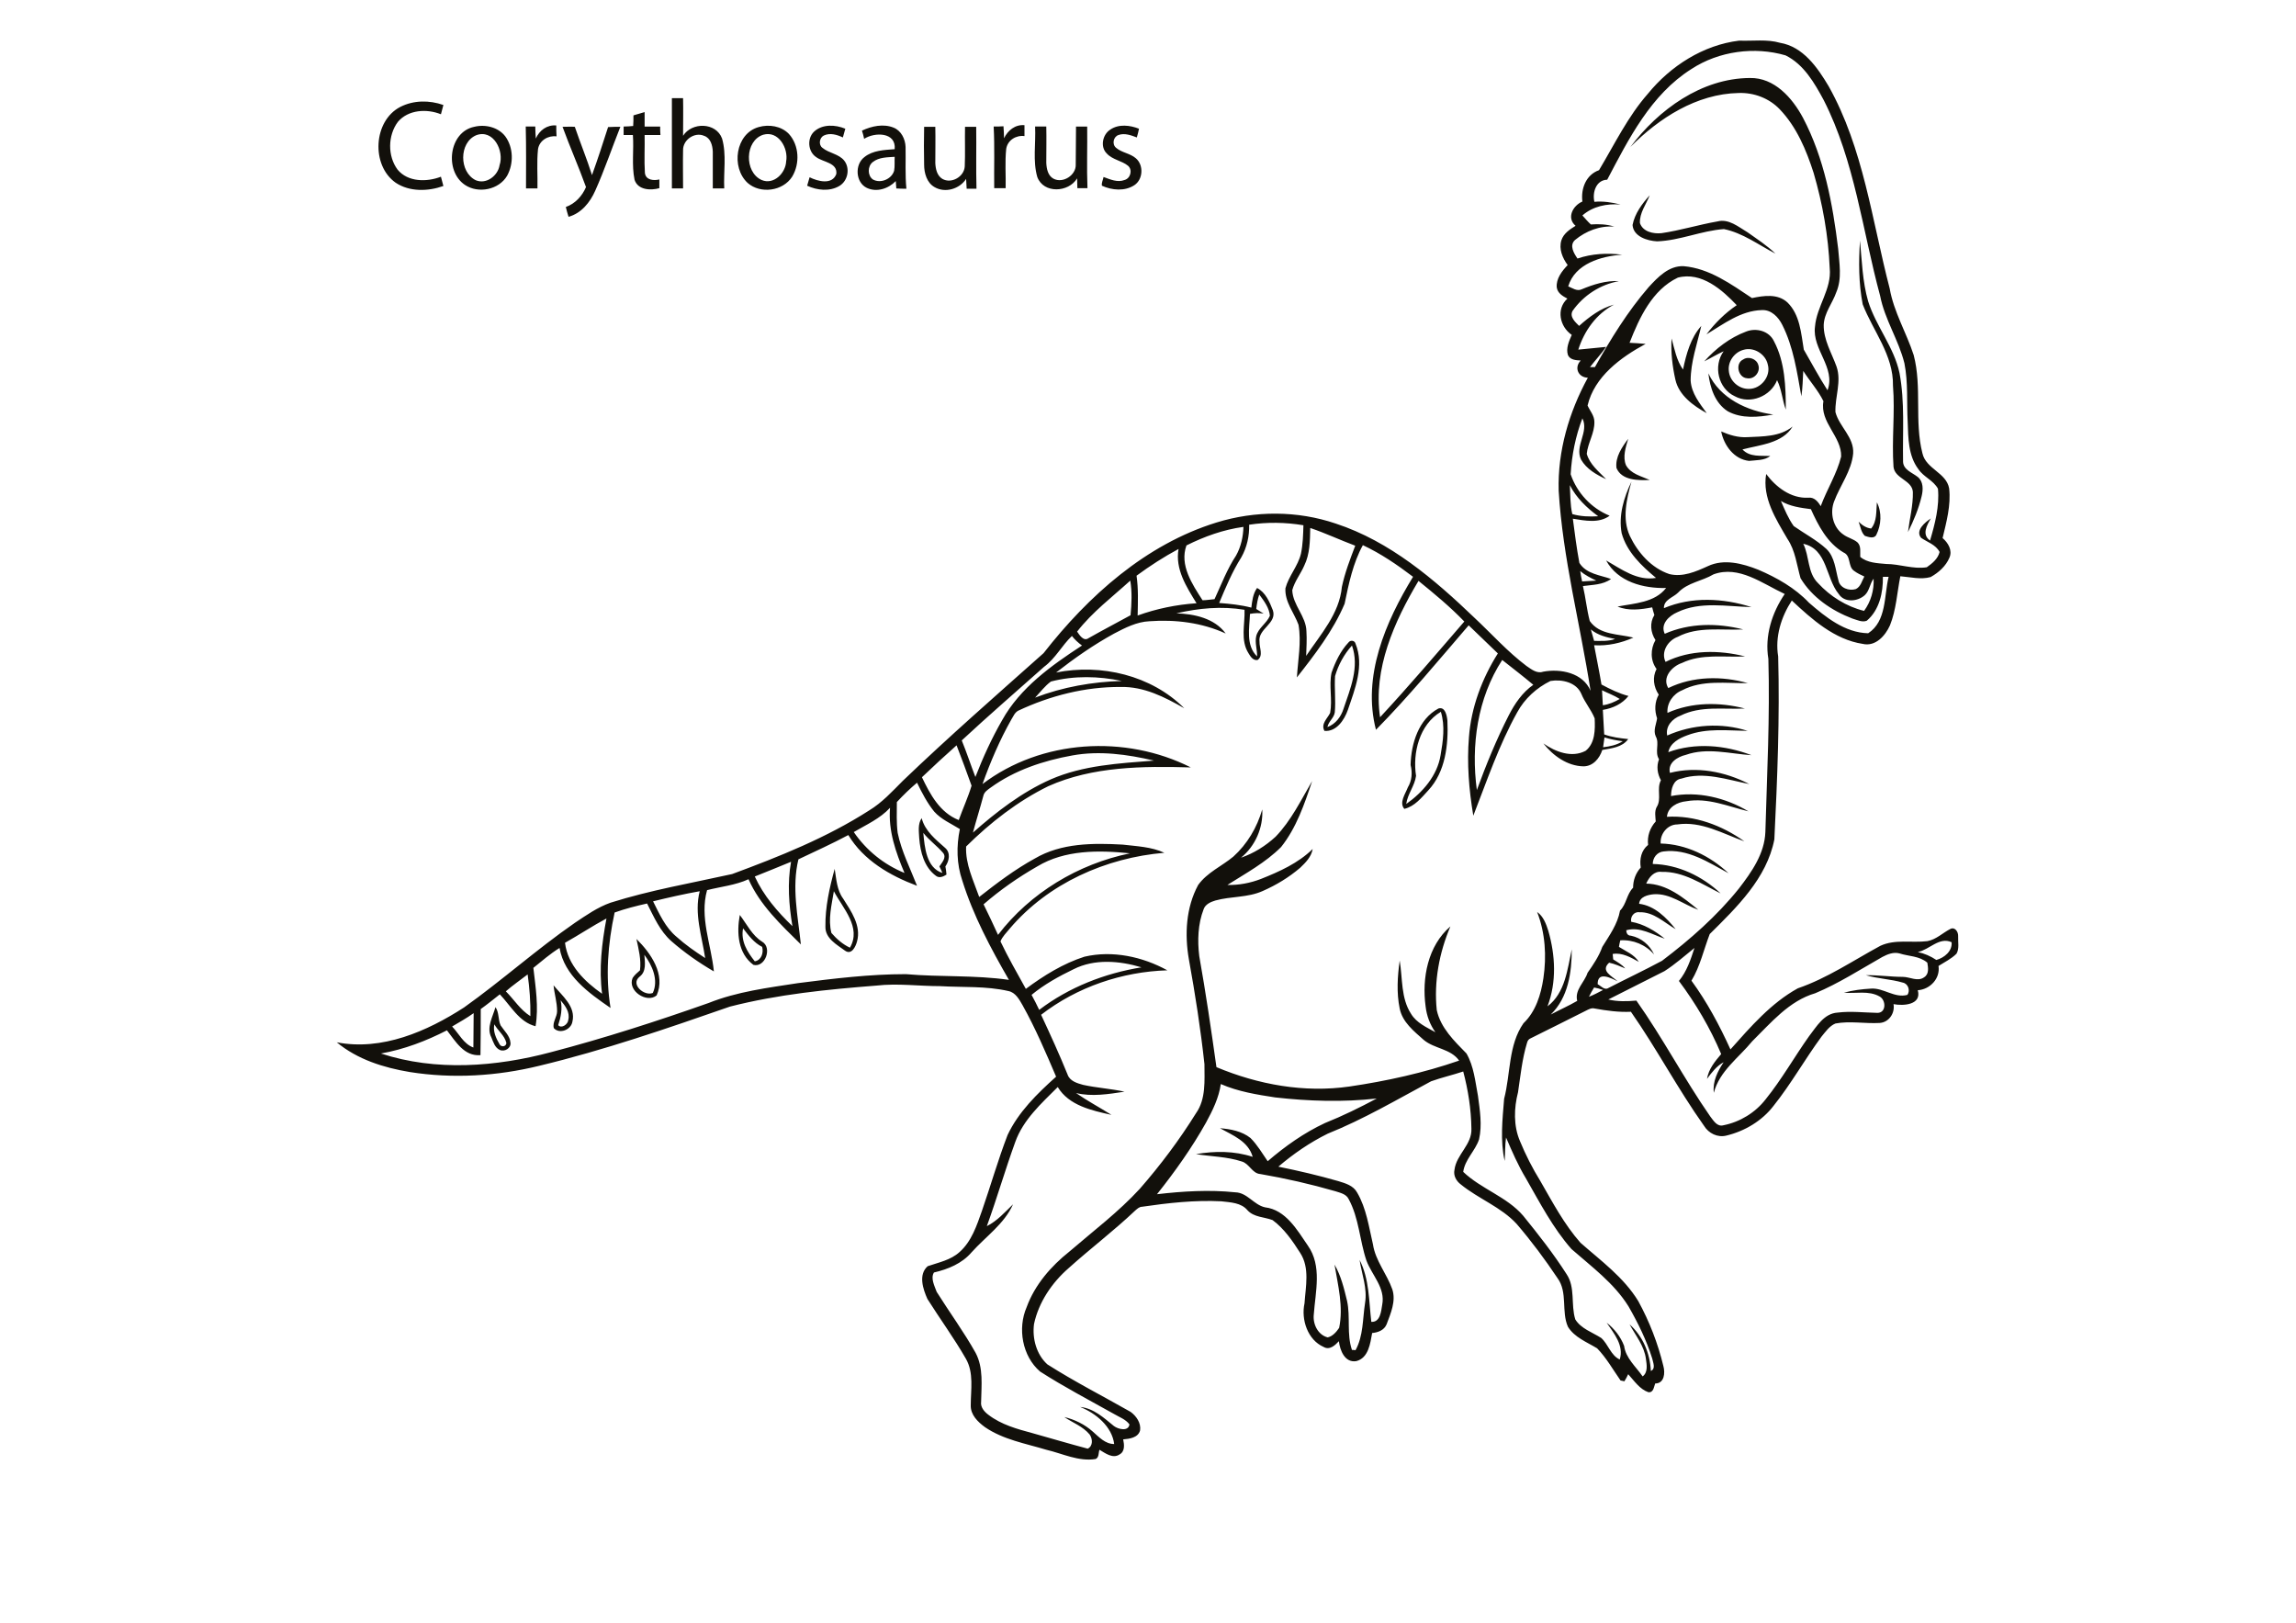 <?xml version="1.0" encoding="utf-8"?>
<!-- Generator: Adobe Illustrator 21.0.2, SVG Export Plug-In . SVG Version: 6.00 Build 0)  -->
<svg version="1.2" baseProfile="tiny" id="Layer_1" xmlns="http://www.w3.org/2000/svg" xmlns:xlink="http://www.w3.org/1999/xlink"
	 x="0px" y="0px" viewBox="0 0 842 595" overflow="scroll" xml:space="preserve">
<g>
	<path fill="#12100B" d="M181.3,375.6c-0.6,2.5,0.6,5.1,1.9,7.3c0.6,1.2,2.5,0.9,2.5-0.5C185,379.6,182.6,378,181.3,375.6
		 M181.7,369.3c1.4,2,0.9,4.6,1.9,6.7c1.3,2,3.4,3.8,3.6,6.3c0.3,2-2.1,3.5-3.9,2.7c-1.8-0.8-2.4-2.9-3.1-4.6
		C178.3,376.8,180.7,372.9,181.7,369.3 M205.6,366.8c0.7,3.1,0.1,6.1-0.9,9.1c1.2,1.4,3.6-0.3,3.7-1.9
		C209.1,371.2,207.3,368.8,205.6,366.8 M203,361.3c3.1,3.8,8.3,7.8,6.9,13.4c-0.5,2.9-4.7,4.6-6.8,2.3c-0.6-2.1,1.2-4.1,1.2-6.2
		C204.3,367.5,203.3,364.4,203,361.3 M236.3,350.1c0.2,2.7,0.8,6.1-1.7,8c-3.6,2.8,1.7,7.3,4.8,6C241.6,359.4,239.2,354,236.3,350.1
		 M233.4,344.3c5.3,5.2,10.8,13.1,7.4,20.7c-3.6,3-10.8-1.7-8.8-6.4c0.7-1.1,1.7-1.9,2.7-2.8C235.2,351.9,234.2,348.1,233.4,344.3
		 M272.5,340.4c-0.9,4.7,1.5,8.6,4.3,12.1c2.4-0.4,3.3-3.1,2.7-5.3C276.5,345.7,274.5,343,272.5,340.4 M271.3,335.5
		c2.6,3.4,4.5,7.5,8.2,9.8c3.8,2.2,1.1,9.6-3.2,8.5C270.6,349.6,270.1,342,271.3,335.5 M305.8,326.8c-0.8,5-2.2,10.3-0.9,15.3
		c1.9,2.2,4.2,4.2,6.8,5.4C316,340,309.1,333.1,305.8,326.8 M302.7,339.8c-0.1-7.2,1.5-14.3,3.4-21.2c0.6,3.7,0.8,7.8,3.1,10.9
		c2.9,4.6,6.7,9.9,5.1,15.7c-0.5,1.9-2,5.1-4.4,3.4C306.9,346.4,302.6,344.1,302.7,339.8 M338.6,305.4c0.5,5.3,1.1,12.8,7,14.7
		c-0.3-0.8-0.7-1.6-1.1-2.4c0.9-1.4,2.7-3.2,1.4-4.9C343.6,310.1,340.7,308.1,338.6,305.4 M337.1,307.3c-0.1-2.4-0.6-5.1,0.9-7.3
		c1.2,4.7,5.1,7.8,8.6,10.9c2.1,1.8,1.5,4.8,0.1,6.8c0.2,1,0.3,2,0.4,3c-1.1,0.7-2.6,1.4-3.8,0.5C338.9,318,337.5,312.4,337.1,307.3
		 M519.3,284.5c-0.5,3.7-3.1,6.6-3.6,10.3c6-4.2,11.4-10.4,12.6-17.9c0.9-5.2,1.7-10.7,0.1-15.9C520.5,265.7,518,276.1,519.3,284.5
		 M527.5,259.8c2.5-0.8,3.1,2.6,3.3,4.4c0.4,8.9-0.7,18.8-7,25.6c-2.5,2.7-5,5.9-8.8,6.8c-2-2.3,0.4-5.5,1.3-7.9
		c1.5-2.5,1.7-5.4,1-8.2C517.5,272.7,520.2,263.7,527.5,259.8 M489.6,247.9c-0.3,4.4,0.3,8.9-0.1,13.3c-0.3,2.1-2.3,3.3-2.7,5.4
		c3-1.1,5-3.8,5.9-6.7c2.5-7.4,5.9-15.3,3.1-23.2C492.9,239.9,490.8,243.8,489.6,247.9 M494.5,235.6c0.7-1,2.3-0.8,2.6,0.4
		c3.3,8.1-0.2,16.6-2.8,24.3c-1.3,3.7-4.2,8.1-8.6,7.7c-1.4-2.6,1.1-4.5,2.1-6.6c0.9-4.9-0.5-9.9,0.5-14.7
		C489.7,242.7,491.6,238.7,494.5,235.6 M688.3,184.2c1.9,3.7,1.6,8.3-0.2,11.9c-0.8,1.6-2.9,0.8-4.2,0.4c-1.4-1.3-1.6-3.4-2.3-5.2
		c1.3,1.3,2.8,2.3,4.6,2.5C688.4,191.1,688,187.5,688.3,184.2 M592.8,171.6c-0.5-4,2-7.6,4.3-10.7c-0.9,3.1-2.1,6.6-0.8,9.7
		c1.8,3.2,5.6,4,8.7,5.4C600.8,176.2,594.7,176.2,592.8,171.6 M640.8,160.3c5.7-0.3,11.9-0.1,16.6-3.9c-3.7,6.2-12,6.7-18.4,8.4
		c2.7,2.9,6.7,2.2,10.2,2.4c-2.1,1.7-5.2,1.5-7.8,1.8c-5.5-0.6-9.2-5.7-10.2-10.8C634.2,159.5,637.4,160.5,640.8,160.3 M626.5,136.9
		c4.3,9.2,14.2,13.8,23.8,15.1c-5.5,1-11.6,1.6-16.7-1.2C628.9,147.8,627.1,142.1,626.5,136.9 M639.3,131.8c1.9-1.3,4.9-0.2,5.5,2
		c0.9,2.5-1.4,5.4-4.1,4.9C637.4,138.5,636.2,133.2,639.3,131.8 M639.3,128.3c-3.3,0.9-5.7,4.3-5.3,7.7c0.3,3.7,3.7,6.7,7.4,6.6
		c4.4,0,8.1-4.6,6.9-8.9C647.5,129.8,643.1,127.1,639.3,128.3 M640.3,121.6c3.7-1.5,8.5-0.3,10.3,3.6c4,7.6,4.3,16.6,4.3,25
		c-1.3-3.5-1.5-7.4-3.2-10.8c-2.3,5.9-9.8,9-15.5,5.9c-6.1-2.8-8-11.1-4.1-16.5c-2.4,1.1-4.7,2.5-7.1,3.7
		C629.2,127.8,634.4,123.8,640.3,121.6 M617.2,135.5c1.2-5.7,2.8-11.6,6.7-16c-1.5,6.6-3.9,13.2-3.9,20.1c0.3,4.6,3.3,8.3,5.9,11.9
		c-4.9-2.7-10.2-6.5-11.5-12.3c-1.1-4.9-1.7-10-1.4-15.1C614.1,128,614.8,132.1,617.2,135.5 M683.1,111.6c-1.5-7.7-1.5-15.6-1-23.4
		c0.7,7.4,0.9,15,3,22.3c2.9,9.2,9.5,16.8,11.5,26.3c2,10.7,1.1,21.7,1.3,32.5c0.1,3,3.4,4,5.4,5.6c2.1,1.7,2,4.7,1.4,7.1
		c-1.1,4.6-2.9,8.9-5,13.1c0.6-4.9,1.9-9.7,1.8-14.7c-0.3-4.4-6.6-4.8-7.1-9.2c-0.7-9.9,0.6-19.9-0.2-29.8
		C694.4,130.2,686.9,121.4,683.1,111.6 M598.7,82.5c0.8-4.2,3.5-7.8,6.3-10.9c-1.3,3.3-3.8,6.5-3.6,10.2c1.1,3.2,4.9,4,7.9,3.7
		c6.9-1,13.6-3.1,20.5-4.3c4.2-1.1,7.7,2,11.1,4c3.5,2.5,7.1,4.8,10.2,7.8c-6.2-3.2-12-7.6-18.9-9c-8.3,0.6-16.1,4.2-24.5,4.5
		C604,88.3,599,86.7,598.7,82.5 M407.2,47.5c3.1-2.1,7.2-1.6,10.5-0.3c-0.2,1.1-0.5,2.1-0.8,3.2c-2.1-0.8-4.5-1.7-6.7-0.9
		c-1.9,0.6-2.5,3.4-0.9,4.7c2.1,1.8,5.1,2,7.2,3.8c3,2.5,2.7,7.8-0.5,9.9c-3.5,2.3-8.2,1.9-11.9,0.2c-0.2-1.1,0.4-2.1,0.6-3.2
		c2.5,0.9,5.1,2.1,7.7,1.1c2.2-0.6,3-3.7,1.3-5.2c-2.3-1.9-5.7-2.2-7.8-4.5C403.4,53.9,404.3,49.3,407.2,47.5 M379.6,46.4
		c1.4,0,2.7,0,4.1,0c0.1,4.4,0,8.9,0,13.3c0.1,2.2,0.6,4.7,2.6,5.8c3.5,1.9,8.4-1.3,8.2-5.2c0.1-4.6,0-9.2,0.1-13.9
		c1.4,0,2.7,0,4.1,0c0.1,7.5-0.2,15.1,0.1,22.6c-1.2,0-2.5,0-3.7,0c0-1.2-0.1-2.4-0.1-3.6c-3.1,5.2-12.3,5.7-14.6-0.5
		C378.7,59,379.9,52.6,379.6,46.4 M338.9,46.5c1.4,0,2.7,0,4.1,0c0.1,4.4,0,8.9,0,13.3c0.1,2.1,0.6,4.6,2.6,5.8
		c3.3,1.9,8-0.8,8.2-4.6c0.2-4.8,0-9.6,0.1-14.5c1.4,0,2.7,0,4.1,0c0.1,7.6-0.1,15.1,0.1,22.7c-1.2,0-2.4,0-3.6,0
		c-0.1-1.2-0.1-2.4-0.2-3.6c-2.4,3.7-7.7,5.3-11.6,3c-2.8-1.6-3.8-5.1-3.8-8.2C338.8,55.7,338.8,51.1,338.9,46.5 M320.1,59.4
		c-2,1.5-2,5,0,6.4c2.8,1.6,6.9-0.1,7.8-3.2c0.3-1.7,0.1-3.4,0.2-5.1C325.5,57.7,322.4,57.6,320.1,59.4 M316.1,47.9
		c3.6-1.7,7.9-2.6,11.6-1.1c2.8,1.1,4.3,4.2,4.4,7.1c0.1,5.1-0.2,10.2,0.3,15.3c-1.2,0-2.5,0-3.7-0.1c-0.1-0.9-0.1-1.8-0.2-2.7
		c-2.7,2.8-7,4.2-10.6,2.5c-4.2-2-4.5-8.6-0.9-11.3c3.1-2.5,7.3-2.6,11.1-2.9c0.6-6.3-7.3-6.3-11.2-3.8
		C316.7,49.8,316.4,48.9,316.1,47.9 M298.5,48.3c3.1-2.9,7.9-2.6,11.5-1.1c-0.3,1.1-0.6,2.1-0.9,3.2c-2.1-1-4.7-1.8-7-0.7
		c-1.6,0.8-2,3.4-0.5,4.5c2.4,2,6,2.2,8,4.7c2.2,2.8,1.4,7.4-1.8,9.3c-3.6,2.1-8.1,1.6-11.8-0.1c0.3-1,0.6-2.1,0.9-3.1
		c3,1.5,8.3,2.9,9.8-1.2c0.5-4.2-4.9-4.3-7.4-6.2C296.3,55.6,295.9,50.8,298.5,48.3 M279.9,49.4c-6.8,2.2-7,13.7-0.6,16.6
		c4.4,1.9,8.8-2.5,9-6.8C289.2,54.4,285.5,47.8,279.9,49.4 M278.2,46.6c3.8-1.1,8.3-0.4,11.1,2.5c3.8,4.2,4.1,10.9,1.2,15.7
		c-3.4,5.3-11.6,6.4-16.3,2.3C268,61.4,269.7,49,278.2,46.6 M206.3,46.5c1.5,0,3-0.1,4.5,0c2,5.9,4.4,11.7,6.3,17.7
		c2.1-5.8,4-11.7,5.9-17.6c1.5-0.1,3-0.1,4.5-0.1c-3.1,7.8-5.8,15.8-9.2,23.4c-1.9,4.3-5.1,8.3-9.8,9.6c-0.4-1.2-0.7-2.4-1-3.6
		c3.4-1.2,6-4,7.4-7.3C212.2,61.1,209,53.9,206.3,46.5 M174.6,49.6c-6.3,2.7-6.3,13.5-0.1,16.5c3.9,1.6,8.1-1.7,8.7-5.5
		C185,55.3,180.9,47.2,174.6,49.6 M173.9,46.5c4-1,8.8,0.1,11.4,3.5c3,4.1,3.1,10,0.7,14.4c-3,5.2-10.6,6.7-15.5,3.4
		C162.9,62.7,164.6,48.4,173.9,46.5 M368.2,50.7c1.4-2.9,4.1-5.1,7.5-4.8c0,1.3,0,2.7,0,4c-3.1-0.4-6.2,1.5-6.7,4.7
		c-0.5,4.8-0.1,9.6-0.2,14.4c-1.4,0-2.8,0-4.2,0c-0.1-7.5,0.2-15.1-0.2-22.6c1.2,0,2.4,0,3.6-0.1C368.1,47.9,368.2,49.3,368.2,50.7
		 M196.5,50.8c1.3-3,4.1-5.1,7.5-4.8c0,1.3,0,2.7,0.1,4c-3.1-0.4-6.3,1.5-6.8,4.7c-0.5,4.8-0.1,9.6-0.2,14.4c-1.4,0-2.8,0-4.2,0
		c0-7.6,0.1-15.1-0.1-22.7c1.2,0,2.4,0,3.5,0C196.3,47.9,196.4,49.3,196.5,50.8 M232.3,42.3c1.4-0.4,2.8-0.8,4.1-1.2
		c0,1.8,0,3.5,0,5.3c1.9,0,3.8,0,5.7,0c0,1,0,2.1,0.1,3.1c-1.9,0-3.9,0-5.8,0c0.1,4.6-0.2,9.3,0.1,13.9c0.3,2.7,3.3,2.9,5.3,2.4
		c0,1,0,2.1,0,3.2c-3.2,0.9-7.9,0.7-9.1-3.1c-1.1-5.4-0.2-10.9-0.6-16.4c-1.1,0-2.3,0-3.4,0c0-1,0-2,0-3.1c1.2,0,2.3-0.1,3.5-0.2
		C232.3,45,232.3,43.6,232.3,42.3 M146.8,39.2c4.9-2.5,10.7-2.5,15.8-0.7c-0.3,1.1-0.6,2.3-0.9,3.4c-5.2-2.1-12-1.7-15.8,2.8
		c-3.7,5-3.8,12.5-0.1,17.5c3.8,4.6,10.7,4.6,15.9,2.6c0.3,1.1,0.6,2.2,0.9,3.4c-5.6,2-12.4,2.2-17.5-1.2
		C136,60.6,136.9,44.3,146.8,39.2 M246.4,36c1.4,0,2.7,0,4.1,0c0.1,4.6,0,9.2,0,13.8c3.2-5.1,12.1-5,14.3,1
		c1.7,5.9,0.5,12.2,0.8,18.3c-1.4,0-2.8,0-4.2,0c0-4.5,0-9,0-13.5c-0.1-2.3-0.8-5-3.2-5.8c-3.5-1.5-7.8,1.5-7.7,5.3
		c-0.1,4.7,0,9.3,0,14c-1.4,0-2.8,0-4.1,0C246.4,58.1,246.4,47,246.4,36 M447.7,397.5c-0.7,5-3,9.7-5.4,14.1
		c-5.2,9.3-11.4,18-18,26.3c9.5-1.1,19.2-1.7,28.7-0.7c4.4,0.1,6.8,4.6,10.9,5.5c7.6,0.9,11.8,8.3,15.7,14
		c5.3,7.5,2.8,16.9,2.2,25.3c-0.4,3.5,1.5,7.5,5.1,8.4c1.8-0.4,3.2-2,4.2-3.5c1.6-7.7-0.4-15.5-1.7-23.2c2.4,4.1,3.5,8.8,4.6,13.3
		c1.3,5.9-0.2,12.2,1.8,18c0.3,0,1,0,1.3,0.1c2.9-5.2,2.6-11.5,3.5-17.3c0.9-5.4-1.2-10.6-2-15.8c3.6,7,3.4,15.1,4.3,22.7
		c3.3,0.2,3.6-3.9,4-6.3c1.2-6.2-3.8-10.8-5.8-16.2c-2.5-7.4-2.7-15.5-6.5-22.5c-0.9-1.9-3.1-2.3-4.9-2.9c-9-2.6-18.2-4.7-27.5-6.3
		c-3-0.2-4-3.8-6.8-4.6c-5.4-1.8-11.2-1.8-16.8-2.7c6.9-1.2,14.1-1.2,20.8,1c-1.6-5.7-7.3-7.9-12-10.5c3.9,0.3,8.1,1.1,11.2,3.6
		c2.5,2.5,4.3,5.6,6.3,8.5c6.4-5.5,13.3-10.4,21-14c6.5-2.6,12.8-5.7,19-9c-12.4,1.4-24.9,1-37.3-0.4
		C461.1,401.4,454.1,400.3,447.7,397.5 M165.8,376.4c2.5,2.6,4.2,6.4,7.8,7.7c0.1-4.2,0-8.4,0.1-12.6
		C171.2,373.3,168.5,374.8,165.8,376.4 M584.6,362.1c-0.7,1.1-1.3,2.2-1.9,3.4c1.8-0.7,3.5-1.6,5.2-2.5
		C586.8,362.6,585.7,362.3,584.6,362.1 M185.5,363.5c3,3,5.3,6.8,9,9.1c0.1-5.1-0.3-10.3-1-15.3C190.8,359.4,188,361.3,185.5,363.5
		 M393.7,355.4c-5.4,2.6-10.8,5.6-15.4,9.4c1,1.8,1.9,3.6,2.8,5.5c10.9-8.3,24-13.4,37.5-15.6C410.6,352.3,401.4,351.5,393.7,355.4
		 M610.4,356.1c-6.8,3.5-13.8,6.9-20.6,10.4c3.4,0.8,6.9,0.7,10.3,0.4c9.7,13.7,17.5,28.7,27.1,42.5c1.2,1.5,2.5,3.9,4.9,3.2
		c6-1.2,11.6-4.6,15.4-9.5c5.9-7.3,10.5-15.5,15.9-23.1c2.8-3.6,5.5-8.4,10.5-8.7c4.8-0.6,9.7,0,14.6,0.1c3.3,0,3.2-4.7,0.8-6
		c-4-2.3-8.8-1-13.1-1.4c3.3-0.9,6.6-1.3,10-1.5c4.6-0.3,8.6,3.6,13.3,2.3c1.1-1.6,0.3-4.1-1.7-4.5c-4.4-1.3-9.1-1.4-13.5-2.7
		c4.5-0.1,9,0.6,13.5,0.6c2.6,0,5.5,1.9,7.9,0.1c1.8-1.2,1.4-3.5,1.1-5.3c-2.9-2.5-6.8-2.3-10.2-3.4c-2.2-0.6-4.4,0.3-6.3,1.3
		c-8.1,4.6-16,9.7-24.6,13.3c-9.6,2.8-16.2,10.8-23.1,17.6c-5,6.1-12,10.9-14.1,18.9c-0.5-4.1,1.4-7.9,3.6-11.2
		c-2.6,1.4-4.4,3.8-6.1,6.1c0.6-3.6,2.9-6.4,5.2-9.1c-4-9.5-9.3-18.5-15.5-26.8c2.9-3.5,4.3-7.8,5.7-12.1
		C617.8,350.5,614.3,353.6,610.4,356.1 M703.3,349.1c2.4,0.5,4.7,1.5,6.8,2.9c2.9-0.8,5.9-3.2,5.6-6.5
		C711.2,343.4,707.5,348.3,703.3,349.1 M207.2,345.7c1,8.2,7.2,14.2,13.6,18.7c-1.2-9.2-0.1-18.5,1.6-27.6
		C217.3,339.5,212.4,342.8,207.2,345.7 M239.5,330.5c2.3,4.6,4.5,9.6,8.6,13c3.2,2.9,6.8,5.4,10.5,7.8c-1.2-8.1-4.1-16.3-2-24.5
		C250.9,327.8,245.2,329.1,239.5,330.5 M276.8,321.4c3.2,7,8.3,12.9,13.8,18.2c-1.3-7.8-1.9-15.8-0.5-23.6
		C285.6,317.9,281.2,319.6,276.8,321.4 M380.4,317.7c-7,4-13.6,8.6-19.7,13.9c1.8,3.7,3.6,7.4,5.3,11.2c11.8-15.4,29.4-26,48.4-29.9
		C402.9,311.7,390.5,311.6,380.4,317.7 M313.1,305.1c4.6,6.7,11,11.9,18.6,15c-3.2-7.6-6-15.5-5.3-23.9
		C322.7,300.2,317.7,302.4,313.1,305.1 M328.9,294.1c0,3.8-0.2,7.5,0.3,11.3c1.4,6.8,4.6,13,7.1,19.4c-9.9-3.7-19.6-9.3-25.2-18.6
		c-6,3.2-12.2,6-18.3,8.9c-2.5,10.3-0.2,20.8,0.9,31.2c-7.3-7.2-15-14.4-19.2-23.9c-4.8,2.2-10.1,2.7-15.2,4
		c-2.8,10,1.5,19.9,2.5,29.8c-5.5-3.2-10.8-6.9-15.6-11.1c-4.2-3.7-6.4-8.9-8.9-13.8c-4,0.9-8,1.9-11.9,3.3
		c-2.5,11.5-3.4,23.3-1.5,35c-8-5.5-16.9-11.8-18.7-22c-3.4,2.1-6.5,4.8-9.6,7.3c0.8,7.1,2,14.3,0.8,21.4c-6-1.5-9.1-7.5-13.1-11.7
		c-2.3,1.8-4.6,3.7-7,5.4c0,5.6,0,11.3-0.1,16.9c-6,0.5-9.1-5-12.3-9.1c-7.6,3.9-15.7,7-24.2,8.5c20.1,6.6,42.2,4.9,62.4-0.5
		c19.5-5.1,38.7-11.3,57.7-18c10.5-4.2,21.8-5.6,32.8-7.3c13.2-1.7,26.4-3.3,39.6-3.3c12.6,1.1,25.3,0.3,37.8,2.1
		c-6.7-11.6-13.1-23.6-17.1-36.4c-2.1-6.1-2.2-12.6-0.9-18.9c-3.2-2-6.8-3.5-9.4-6.4c-2.6-3.2-4.5-6.9-6.3-10.6
		C333.8,289.1,331.3,291.5,328.9,294.1 M393.3,277c-10.6,1.9-21.2,5.4-30,11.8c-1.1,0.8-2.4,1.6-2.7,3.1c-1.2,4.5-2.6,8.9-3.8,13.4
		c8.6-7.6,17.9-14.8,28.5-19.5c11.9-5.2,25.1-5.9,37.9-6.9C413.4,276.6,403.2,275.2,393.3,277 M338.1,285c3,6.3,6.6,13,13.5,15.7
		c1.5-4.2,3.4-8.3,4.7-12.6c-1.8-5-3.6-9.9-5.5-14.8C346.5,277.1,342.3,281,338.1,285 M588.4,270.4c-0.2,1.2-0.3,2.4-0.5,3.6
		c2.5-0.3,5-0.8,7.2-2.2C592.9,271.5,590.6,271.1,588.4,270.4 M587.5,253.1c0.1,1.8,0.2,3.7,0.3,5.5c2.2-0.3,4.3-1.2,6.2-2.3
		C592,255,589.7,254.2,587.5,253.1 M385.4,249.9c-2.2,1.6-3.9,3.9-5.8,5.9c10.2-3.9,21-5.8,31.8-6.1
		C402.9,247.9,393.9,247.7,385.4,249.9 M550.9,242c-9.1,14-11.5,31.3-9.3,47.7c3.4-9.3,7.2-18.6,11.7-27.4c2.2-4.3,5-8.4,9-11.2
		C558.6,248,554.7,245,550.9,242 M382.9,244.5c-10.1,9-20.3,17.8-30.2,27c1.8,4.4,3.3,9,5,13.4c2.8-7.2,6-14.2,9.8-20.8
		c6.6-11.9,18.1-20.1,29.3-27.4c-1.4-1-2.7-2.2-3.7-3.5C389.4,236.7,387.1,241.4,382.9,244.5 M583.4,230.8c0.4,1.4,0.8,2.8,1.2,4.2
		c2.6,0,5.2,0.2,7.7-0.7C589.1,233.7,585.9,232.9,583.4,230.8 M461.8,218c-0.6,1.7-0.9,3.5-1.1,5.3c0.9,0.6,1.8,1.1,2.7,1.7
		c-1.7-0.3-3.4-0.2-5,0.1c-0.2,5.2-1.6,11.5,2.6,15.6c0.1-2.5-0.9-5-0.3-7.5c0.8-3,3.8-4.6,5-7.4C465.5,223,463.6,220.4,461.8,218
		 M506.1,263c10.6-11.4,20.7-23.3,30.9-35.1c-5.2-5.4-11-10.2-16.8-14.9C511.3,227.9,503.5,245.3,506.1,263 M395,231.6
		c0.9,1.3,2.4,3.7,4.2,2.4c5.1-2.9,10.3-5.6,15.4-8.4c0.4-4.2,0.6-8.5-0.1-12.7C407.9,218.9,400.6,224.4,395,231.6 M628.4,210.6
		c-4.2,2.5-9.5,3-13,6.7c-1.8,1.8-5.3,2.6-5.2,5.7c10.2-4.3,21.7-3.7,32.1-0.4c-9.1-0.2-18.7-2.2-27.2,1.9c-3,1.3-6.3,4.3-4.6,7.9
		c9.1-4,19.3-4,28.8-1.6c-8,0.4-16.6-1.2-24,2.7c-3.6,1.3-6.3,5.5-4.5,9.2c9-4.5,19.6-4.4,29.2-2c-7.7,0.4-15.9-1.1-23.2,2.4
		c-3.6,1.2-7.4,5.3-5,9.2c9-4.4,19.7-4.5,29.2-1.8c-8,0.1-16.7-1.3-24.1,2.6c-3.3,1.3-5.7,4.7-5.4,8.3c8.9-4,19.1-4,28.4-1.6
		c-7.9,0.4-16.2-1.1-23.6,2.6c-3,1.1-5.6,3.9-4.9,7.3c9.2-4.1,19.9-4.8,29.5-1.7c-7.3-0.1-15-1.1-22.1,1.6c-3,1.1-6.3,2.8-7,6.2
		c9.9-3.6,20.8-2.6,30.5,1.1c-8-0.5-16.2-2.9-24.1-0.1c-3,0.7-6.7,2.9-5.8,6.6c9.8-2.5,20.2-0.5,29.1,4.1c-8.1-1.6-16.7-4.7-24.9-2
		c-3,0.4-3.8,3.9-3.8,6.4c9.8-1.9,20,0.6,28.4,5.6c-7.5-1.8-14.9-5.1-22.8-3.7c-3.2,0.3-6.8,2.1-7.1,5.7c10.2-0.6,20.1,3.1,28.4,9
		c-7.9-2.8-15.8-7.5-24.6-6.2c-3.6,0-6.4,3.5-6.1,7c9.3,0.2,18.2,4.6,24.9,10.9c-7.4-4-15-9.1-23.8-8c-2.4,0.2-4,2.3-4,4.6
		c9.3,0.2,18.2,4.5,24.9,10.8c-6.9-3.4-13.6-8.1-21.6-7.9c-2.8-0.4-4.7,2-5.7,4.3c7.5,0.1,13.6,5.1,19.1,9.6
		c-5.4-1.9-10.3-6.1-16.3-5.7c-2.2,0.2-5.2,0.9-5.4,3.5c5.7,0.7,10,5.1,13.4,9.3c-4.2-2.4-8.1-6.4-13.3-6.2c-2-0.3-3.4,1.7-3,3.5
		c4.6,0.8,8.7,3.3,12.3,6.2c-4.6-1.5-9.1-4.5-14.1-3.1c0,1.1,0.5,2,1.7,2c3.8,0.8,6.9,3.4,8.5,6.9c-3.1-3.6-7.7-5.5-12.4-5.2
		c-0.2,0.8-0.4,1.6-0.5,2.4c2.5,1.6,5.6,2.8,7.3,5.5c-2.9-1.6-6.1-3.5-9.6-2.9c0.1,0.7,0.1,1.3,0.2,2c1.6,1,3.2,1.9,4.4,3.3
		c-1.9-0.8-3.9-1.7-5.9-2.1c-3.3,3,1,4.9,3.1,6.8c-2.5-1.2-7.4-3.8-7.3,1.1c1.2,0.6,2.5,2.3,3.9,1.4c6.6-3.4,13.2-6.5,19.7-10
		c10.3-7.8,20.1-16.4,28.2-26.5c4.7-6.1,9.4-12.8,9.7-20.7c0.6-21.2,1.7-42.3,1.1-63.5c-1.4-8.4,1.3-16.9,6-23.8
		C646.3,214,637.7,207.2,628.4,210.6 M579.5,209.4c0.2,1.3,0.4,2.5,0.7,3.8c1.7-0.1,3.5-0.2,5.2-0.3
		C583.3,211.9,581.3,210.9,579.5,209.4 M416.8,211.1c0.7,4.8,0.5,9.7,0.4,14.6c6.9-2.5,14.2-4,21.6-4.5c-3.7-6-7.9-12.5-6.6-19.9
		C426.8,204.2,421.7,207.5,416.8,211.1 M661.3,199.4c2.3,4.6,1.5,10.6,5.4,14.4c4.5,4.9,10.4,8.6,16.9,10.2
		c2.5-3.4,3.7-7.6,3.5-11.8c-1.4,1.8-1.5,4.4-3.2,6c-2.6,2.4-7.5,2.9-9.6-0.4C669.5,212,670.2,201.3,661.3,199.4 M480.5,193.6
		c-0.1,4.7-0.1,9.5-2.2,13.8c-1.3,3-3.5,5.7-4.4,9c0.2,5.5,5.1,9.6,5.2,15.1c0.2,3,0,6-0.1,9c5.3-7.9,12.2-15.5,13.1-25.3
		c1.1-5.2,3-10.1,4.9-15.1C491.4,198,486.1,195.5,480.5,193.6 M435.1,200c-2.6,7.2,2.1,14.2,5.9,20.1c1.5,0,3-0.3,4.4-0.4
		c2.5-5.4,4.6-11,7.9-16c1.8-3.2,2.6-6.9,2.7-10.5C448.7,194.2,441.7,196.7,435.1,200 M653.1,183.7c1.4,3.2,2.7,6.4,4.7,9.2
		c4,2.8,8.4,5.1,12,8.4c3.1,3,3.3,7.6,4.4,11.5c0.5,2.8,3.9,4,6.4,3.2c1.8-0.9,2.2-3,3.1-4.6c-1.3-0.6-2.6-1.2-3.8-2.1
		c-2.3-1.6-1-5.5-3.8-6.7c-6-3.5-9.3-9.9-12-15.9C660.3,186.2,656.4,185.7,653.1,183.7 M575.7,177.9c0.2,3.5,0.1,7.2,0.9,10.6
		c3.1,0.9,6.3,1,9.5,0.8C581.9,186.2,578.1,182.6,575.7,177.9 M615.3,101.8c-9.4,4.5-14.1,14.7-17.7,23.9c2,0.1,3.9,0.2,5.9,0.4
		c-9.1,4.9-18.8,12-21.3,22.6c0.9,2,2.5,3.7,2.5,6c0.1,4.1-2.4,7.7-2.8,11.7c1.1,3.9,4.4,6.5,7.1,9.3c-3.5-1.6-7.2-3.7-9.2-7.2
		c-2.4-5,3-10.1,0.5-15.1c-2.5,6.5-3.9,13.5-4.3,20.5c2.3,6.8,7.6,12.5,14.3,15.2c-3.9,2.9-9.1,1.8-13.5,1.1
		c0.7,5.4,1.4,10.9,2.4,16.2c2.5,4.1,7.8,4.5,11.6,5.9c-3,2.2-6.8,2.1-10.3,2.6c1,4.2,1.4,8.6,2.5,12.8c3.6,5.2,10.5,4.7,16,6.1
		c-4.5,2-9.4,3.1-14.4,2.8c0.9,4.8,1.9,9.6,2.7,14.4c3.2,1.7,6.4,3.3,9.9,4.2c-2.3,2.9-5.7,4.5-9.4,5.1c0.2,3,0.3,6,0.5,9
		c2.8,1,5.8,1.4,8.8,1.7c-2.1,3-6.1,3.4-9.5,4c-1,3.1-3.4,6-6.9,6c-5.9-0.1-11.2-3.9-14.7-8.4c4.4,3.1,10.4,5.4,15.5,2.7
		c3.5-2.8,3.5-7.8,3.3-11.9c-1.3-3.2-3.6-5.8-4.9-9c-1.8-4.2-7.1-5.4-11.3-4.7c-5.1,2.5-9.5,6.5-12.2,11.5
		c-6.7,12-11.1,25.1-16.1,37.9c-1.6-9.5-2.4-19.2-1.6-28.8c0.8-10.9,4.8-21.5,10.6-30.7c-3.6-3.4-7.1-6.9-10.7-10.3
		c-11.1,12.9-22,26.1-34,38.3c-5.1-19.6,3.5-39.6,13.6-56.1c-5.8-4.4-11.8-8.5-18.4-11.6c-3.6,6.5-5.2,14.2-6.7,21.5
		c-4.2,9.9-10.9,18.6-17.5,27c0.4-6.4,1.7-12.9,0.6-19.3c-1.6-4.4-5.1-8.4-4.8-13.4c1.2-4.5,4.6-8.1,5.7-12.7
		c0.7-3.4,0.8-6.9,0.9-10.4c-6.6-1.1-13.3-1.2-19.9-0.2c0.1,4.1-0.8,8.3-2.9,12c-3.3,5.2-5.7,11-8.1,16.7c4,0.3,7.9,0.7,11.8,1.7
		c0.3-2.5,0.6-5.1,2.1-7.2c3.1,1.6,4.6,5.1,5.8,8.2c1.6,4.8-5.6,6.8-4.9,11.5c-0.1,2.2,1.5,5.1-0.7,6.7c-1.6,0.3-2.6-1.2-3.3-2.4
		c-3.1-4.8-1.3-10.7-1.5-16c-8.4-1.4-16.8-0.6-25,1.3c6.6,0.2,14,1.8,18.1,7.4c-8.7-4-18.5-5.2-28-4.5c-4.6,0.2-8.9,2.4-12.9,4.5
		c-7.5,4.1-14.5,9-21.3,14.3c16.5-3.3,34.9,1,47,13.1c-7.2-4.1-14.8-8-23.3-7.8c-13-0.1-25.9,3.2-37.6,8.7c-1.3,0.7-1.8,2.1-2.5,3.2
		c-4.3,7.6-7.7,15.6-10.6,23.7c21.6-16.4,52.4-18.2,76.4-6.1c-17.6-0.5-36-0.4-52.3,6.9c-11.2,5.5-21.2,13.3-30.1,22.1
		c-0.3,6.5,2.7,12.5,4.8,18.5c6.5-5.1,13.1-10.1,20.4-14.1c9.7-5.7,21.3-5.7,32.2-5.1c5.1,0.6,10.6,0.8,15.3,3
		c-21.4,1.8-42.6,11.2-56.7,27.8c-1.2,1.5-2.7,2.9-3.4,4.7c2.8,5.9,6.1,11.6,9.3,17.4c6.6-4.9,13.7-9.3,21.5-11.8
		c10.3-2.4,21.3,0,30.4,5c-16.6,0.5-33.1,6.1-46.3,16.3c3.4,7.3,6.7,14.5,9.7,21.9c0.8,2.4,3.5,3.2,5.7,3.8c5,1.1,10.2,1.4,15.2,2.5
		c-5.9,0.9-12,1.9-17.8,0.5c4.2,2.9,8.7,5.3,13,8c-7.2-1.6-15.6-3.4-19.7-10.2c-6,6-12.7,12-15.6,20.2c-3.7,10.2-6.7,20.6-10.4,30.8
		c3.8-1.9,6.6-5.1,9.6-8c-3.2,7.2-10,11.8-15.2,17.6c-3.5,4.1-8.6,6.2-13.8,7.4c-1.3,2.1,0.2,4.9,1,7.1c4.7,7.5,10,14.7,14.3,22.4
		c2.9,5.5,2.1,11.9,2,17.9c-0.3,2,1.2,3.7,2.7,4.8c4.7,3.6,10.5,5.2,16.1,6.7c6.8,1.9,13.5,3.9,20.3,5.7c2-1,1.8-3.6,0.7-5.2
		c-2.5-3-6.2-4.3-9.3-6.4c3.8,0.9,7.5,2.7,10.4,5.3c2.3,2,4.6,4.6,7.9,4.6c-0.8-6.4-6.7-11.3-12.5-13.6c5,0.5,8.7,4,12.4,7
		c1.6,1.2,5.3,2.1,5.7-0.6c-1.4-1.9-3.8-2.7-5.8-3.9c-9.1-5.1-18.3-9.9-27-15.5c-6.5-5.6-8.3-15.8-4.9-23.6c3-8.2,8.9-15,15.7-20.4
		c8.7-7.5,18-14.5,25.8-23c7.6-8.7,14.5-17.9,20.6-27.7c3.7-5.2,3.1-12,3.1-18c-1.4-12.9-3.4-25.7-5.7-38.4
		c-1.6-9.1-1.1-19,3.4-27.3c3.3-4.6,8.7-6.9,12.9-10.4c5.1-4.6,8.7-10.7,10.6-17.3c0.4,6.7-2.6,13.5-7.8,17.7
		c4.7-1.6,9-4.3,12.7-7.7c5.7-5.9,9.3-13.4,13.4-20.4c-2.8,8.4-5.8,17.2-11.4,24.2c-5.7,5.7-12.9,9.6-19.7,13.9
		c4.2,0.1,8.4-0.7,12.3-2.2c6.8-2.7,13.7-5.8,19-11c-0.5,2.9-2.6,5-4.6,6.9c-4.1,3.5-8.7,6.3-13.7,8.5c-5.5,2.5-11.7,1.9-17.4,3.5
		c-1.7,0.5-3.7,1.4-4.3,3.2c-2.1,5.4-2.3,11.5-1.6,17.2c2.4,13.5,4.4,27.1,6.3,40.7c15.3,6.4,32.2,9.5,48.8,7.1
		c13.6-2,27.2-5,40.2-9.5c-3.1-4.4-9.1-4.3-13-7.6c-3.6-3.2-7.8-6.5-8.8-11.5c-1.2-5.8-0.8-11.8,0-17.6c1.1,6.6,0.4,13.8,4.2,19.6
		c2,3.3,5.7,4.9,8.9,6.7c-2-2.8-3.2-6-3.6-9.5c-1.4-10.3,0.8-22.2,9.1-29.3c-4.1,9.6-6.1,20.3-5,30.7c1.4,6.5,6.4,11.3,10.9,15.9
		c2.7,4.7,3.2,10.2,4.2,15.5c0.7,5.3,1.6,10.7,0.4,16c-1.4,4.2-5.2,7.4-5.8,11.9c6.6,6.3,16,9.1,22,16.1
		c5.6,6.9,11.1,13.9,15.9,21.4c3.3,4.9,1.5,11.2,3.2,16.6c2.1,3.4,6.2,4.7,9.5,6.8c2.6,2.3,3.5,6.4,6.8,7.9
		c1.6-5.2-2.1-9.5-4.8-13.5c2.8,2.2,5.1,5.1,6.4,8.5c0.6,4.5,4.3,7.6,6.8,11.2c2-1.5,1.5-4.3,1.2-6.4c-0.6-4.8-3.8-8.6-6-12.7
		c4.9,4.4,7.5,10.6,7.8,17.1c1.9-0.8,0.8-3.1,0.5-4.6c-2.1-6.7-5.2-13-8.7-19.1c-5.3-8.5-13.5-14.5-20.9-21
		c-6.8-7.7-11.6-17-16.7-25.9c-2.9-4.8-5.1-9.9-7.3-15c-0.4,2.9-0.3,5.8-0.5,8.6c-1.7-7.5-0.8-15.3-0.2-22.8
		c2.4-9.2,1.5-19.7,7.1-27.7c4.5-4.3,6.4-10.5,7.3-16.5c1.2-8.1,0.7-16.6-2.3-24.3c2.3,1.6,3.3,4.4,4.1,6.9c2.6,9,3.1,18.8-0.3,27.7
		c6.5-4.9,7.3-13.6,8.9-20.9c0,8.5-1.3,17.7-7.7,23.9c3.2-1.7,6.6-3.2,9.7-5c-1-4.1,2.7-6.8,3.8-10.3c2.1-3,4.2-6.1,5.4-9.5
		c2.6-4.2,5.6-8.3,6.5-13.3c2.4-2.4,2.4-6,4.8-8.4c0-2.7,0.9-5.3,2.8-7.4c-0.5-3.1,0.2-6.3,2.7-8.3c-0.4-3.2,0.7-6.3,2.8-8.6
		c-0.1-1.7-0.5-3.6,0.3-5.2c2-3-0.1-6.7,1.6-9.9c-1.3-2.4-1.7-5.1-0.7-7.7c-1.7-2.7,0.3-5.8-1.2-8.4c-1-2.2,0.2-4.5,0.5-6.6
		c-1-2.9-0.9-6,0.6-8.7c-1.9-2.8-2.4-6.4-0.8-9.4c-2.3-3.1-2.3-7.3-0.4-10.6c-1.8-2.8-2.2-6.3-0.4-9.2c-0.3-0.9-0.6-1.9-0.8-2.8
		c-4.2,0.8-8.7,1.4-12.7-0.3c6.2-1.2,13.6-1.4,17.8-6.8c-8.3,0.2-17.7-2.2-22-10.1c5.6,3.2,11.4,7.6,18.3,6.4
		c-5.3-4.4-10.7-9.5-12.6-16.4c-1.2-6.5,0.8-13.1,3.6-18.9c-1.8,6.4-3.5,13.6-0.6,19.9c2.9,6.1,7.9,11.8,14.5,14
		c4.9,1.2,9.7-0.9,14.1-2.9c5.9-2.8,12.7-1,18.5,1.3c6.8,2.9,13.5,6.7,18.6,12.1c6.1,5.3,13.2,11,21.7,11.2
		c6.8-4.4,5.8-13.7,7.5-20.7c-0.7,0-1.4,0-2.1,0c0.1,5.8-1.3,12.2-5.9,16.1c-1.7,0.7-3.6-0.3-5.3-0.8c-7.6-2.9-14.8-7.8-19-14.8
		c-1.4-4.9-1.9-10.1-4.8-14.4c-4.2-7.2-9.3-15.1-7.8-23.8c3.6,4.8,9,9,15.4,8.7c2.2-0.3,3.6,1.4,4.6,3.1c2.3-6.2,5.9-11.8,7.5-18.2
		c0.2-7.4-7.9-12.5-6.5-20.3c-1.9-3.9-5-7.3-7.4-11.1c-0.2,3.1-0.2,6.2-0.7,9.3c-1.6-8.9-2.9-18.1-7-26.2c-1.4-2.8-4-5.6-7.5-5.4
		c-7.7,0.2-14,5.1-20.3,8.9c3.1-4.1,6.8-7.8,11.1-10.7C631.7,106.4,624,99.5,615.3,101.8 M620.3,25.3c-14.9,9.4-23,25.6-30.9,40.6
		c-4.1,0.1-5.5,4.7-4.7,8.1c3.2-0.3,6.4,0.2,9.6,1c-5-0.4-10.1,0.6-14,4c1,1.1,2,2.3,3.1,3.3c2.9-0.2,5.8-0.1,8.6,0.8
		c-5.3-0.4-10.4,1.6-14.4,4.9c-2.2,2-0.4,4.9,0.9,6.8c5.3-1.8,10.9-2.1,16.4-1.4c-7.7,0.5-17.3,3.3-19.8,11.6
		c1.5,0.6,3.2,1.9,4.9,1.1c4.3-1.8,9-3.3,13.7-3c-6.8,1.2-13,5.2-17,10.9c-1.2,2.2,1,4.1,2.4,5.5c3.7-3.3,7.9-6.5,12.8-7.8
		c-6.5,3.4-10.9,9.6-13.1,16.5c3.4-0.3,6.8-0.7,10.2-1c-1.8,2.6-4,4.9-5.9,7.4c0.6,0,1.2,0,1.8,0c5.8-10.3,12-20.4,19.7-29.3
		c3.4-3.7,7.4-7.9,12.8-7.7c9.5,0.8,17.4,6.6,25.1,11.7c4.3-0.9,9.4-1.7,13,1.6c4.6,4.5,5,11.3,6,17.3c2.9,5,5.6,10.1,8.7,14.9
		c3.1-8.3-5.7-15-4.6-23.3c0.6-7.5,6.2-13.8,5.4-21.5c-0.5-11.8-2.6-23.6-5.9-34.9c-2.7-8.4-6.2-16.8-12.4-23.3
		c-3.9-4.1-9.5-6.2-15.1-6c-15.4,0.3-29.2,9.2-39.7,19.8c10.3-13.7,26.1-25.2,43.8-25.3c9-0.2,15.6,7.3,19.5,14.6
		c7.8,14.8,10.9,31.6,12.9,48c0.4,5.3,1.5,10.9-0.7,16c-1.4,4-4.4,7.5-4.6,11.9c-0.1,5.5,2.9,10.3,4.7,15.3
		c1.9,5.5-0.6,11.1-0.4,16.7c1.4,5.4,6.9,9.2,6.5,15.2c-0.6,6.4-4.8,11.7-7,17.6c-1.6,4.2-0.4,9.5,3.4,12.1c1.6,1.2,3.7,1.6,5.2,2.9
		c1.4,1.4,0.9,3.5,1,5.3c2.6,2.2,6.2,2.3,9.5,2.6c5,0,9.9,2,14.9,1.2c2-1.4,4.1-3.1,4.7-5.6c-1.4-2.7-4.5-3.6-6.8-5.2
		c-2.2-2.7,1.5-5.7,3.6-7.1c-1.5,2.5-3.4,6-0.3,8.1c1.8-6.1,3.5-12.6,2.9-19c-1.7-3.1-5.3-4.3-7.2-7.2c-3.7-4.9-3.7-11.4-3.9-17.3
		c-0.4-7.2,0.2-14.4-1.2-21.5c-2.1-8.5-7.2-16-8.9-24.7c-6.5-24-9.3-49.4-20.7-71.8c-3.4-6.3-7.3-13.1-14-16.4
		C643.5,17,630.4,18.7,620.3,25.3 M604.3,34.4c8.3-10.2,20.3-17.9,33.5-19.5c5,0.2,10.2-0.6,15,0.8c8.4,1.4,13.7,9,17.8,15.9
		c12.8,22.8,15.9,49.3,22.4,74.2c1.5,8.6,6.1,16.1,8.8,24.4c3.1,11.8,0.2,24.3,3.2,36c1.3,5.8,8.8,7.1,9.8,12.9
		c0.7,6.2-1,12.3-2.4,18.2c2,1.7,3.7,4.5,2.5,7.2c-1.3,3.1-4,5.5-6.9,7.1c-3.6,1-7.4,0-11.1-0.3c-1.2,6-1.5,12.3-3.8,18
		c-1.7,3.8-5.3,7.9-10,6.8c-10.4-1.6-18.6-9-26-15.9c-3.9,6-6.2,13.3-5,20.5c0.6,22.4-0.3,44.8-1.4,67.1
		c-2.8,14.3-13.8,24.9-23.7,34.7c-2.2,5.7-3.5,11.8-6.7,17.1c5.7,7.8,10.3,16.4,14.3,25.2c7.4-8.3,14.9-17,24.7-22.4
		c10.8-3.7,20.3-10.2,30.3-15.6c5.4-2.5,11.5-1,17.2-1.7c3.3-0.6,5.7-3.1,8.5-4.5c1.7-0.8,2.9,1.2,2.8,2.7c-0.1,2.1,0.5,4.5-0.6,6.4
		c-1.9,1.9-4.4,3.1-6.6,4.5c0.7,4.6-3.1,8.6-7.6,8.9c1.5,5.4-5.3,5.8-8.9,5.1c0.6,3.3-1.7,6.7-5.1,6.9c-5.4,0.3-10.9-0.8-16.2,0.2
		c-2.2,0.9-3.6,3-5.1,4.8c-6.1,8.3-11.2,17.4-17.6,25.4c-4.2,5.5-10.6,9.3-17.3,10.9c-3.2,0.8-6.5-0.8-8.2-3.6
		c-9.6-13.5-17.3-28.2-26.8-41.8c-4.5,0.2-8.9-0.4-13.3-1.2c-1.2-0.3-2.2,0.3-3.2,0.8c-6.7,3.4-13.4,6.7-20.2,10.1
		c-0.8,0.3-1.2,0.9-1.4,1.7c-1.8,5.9-2.4,12.1-3.3,18.1c-1.5,5.8-1.7,12.3,0.7,17.9c2.1,5.1,4.6,10,7.5,14.7
		c4.5,7.8,8.7,15.8,14.7,22.6c7.5,6.6,15.9,12.7,21.2,21.4c4.1,7.5,7.2,15.5,9.2,23.8c0.7,2.5,0.4,6.4-3,6.4
		c-0.5,1.3-0.6,3.4-2.5,3.2c-3.2-1.1-5.2-4.2-7.4-6.6c-0.4,0.9-0.9,1.8-1.4,2.6c-0.3-0.1-1-0.2-1.4-0.3c-2.8-4-5.2-8.3-8.6-11.8
		c-3.8-2.3-8.3-4-10.7-7.9c-2.5-5.6,0-12.6-3.8-17.8c-4.6-6.9-9.6-13.6-15-19.9c-5.7-6.2-14-9.2-20.5-14.5c-1.6-1.2-2.8-3.2-2.3-5.4
		c0.7-5.6,6.5-9.2,6.2-15.1c-0.1-7.1-1.2-14.1-3-20.9c-3.9,1.3-7.9,2.2-11.8,3.6c-12.5,6.7-24.7,13.9-37.9,19.2
		c-6.5,3.2-12.6,7.4-18.1,12.1c7.4,1.5,14.7,3.2,22,5.3c2.6,0.8,5.5,1.6,6.9,4.2c3.4,5.8,4.3,12.6,5.8,19c0.9,6,5.1,10.8,7.1,16.5
		c1.4,4.3-0.6,8.8-2.1,12.8c-0.9,2.2-3.2,3-5.3,3.2c-0.7,3.8-1.3,9.1-5.8,10.3c-4.2,0.7-6-3.9-6.4-7.3c-1.4,1.5-3.4,3.4-5.6,2.1
		c-5.9-2.6-8.3-10.1-7-16c0.4-6.1,2-13-1.6-18.5c-2.8-4.4-5.9-8.9-10.1-12c-3.1-1.2-6.8-1-9.2-3.6c-2.3-2.8-6.2-2.9-9.6-3.3
		c-9.7-0.5-19.5,0.6-29.1,2c-1,0-1.8,0.8-2.5,1.4c-7.8,7.4-16.4,13.9-24.4,21.1c-6.1,5.3-11,12.5-12.7,20.5
		c-0.7,5.3,0.9,11.2,4.9,14.8c9.9,6.3,20.3,11.6,30.5,17.4c2.1,1.5,3.9,4.1,3.5,6.8c-0.7,2.7-3.9,3.1-6.2,3.3
		c0.4,1.9,0.7,4.4-1.3,5.5c-2.5,1.7-5.2-0.4-7.4-1.7c-0.4,1.1-0.1,2.8-1.4,3.4c-6.3,1-12.1-2-18.1-3.4c-7.6-2.3-15.8-3.7-22.5-8.3
		c-2.6-1.9-5.3-4.5-5.2-8c0-5.7,1.2-11.9-1.8-17.1c-4.3-7.5-9.5-14.6-14.1-21.9c-1.6-3.6-3.4-8.9,0.1-12c4-1.4,8.4-2.2,11.7-5.2
		c4.4-3.9,6.3-9.7,8.2-15.1c3.2-9.2,5.9-18.7,9.4-27.8c4-8.5,10.9-15.2,17.8-21.4c-3.8-8.9-7.6-17.8-12.3-26.2
		c-1.2-2.1-2.6-4.7-5.2-5.2c-8.2-1.9-16.7-1.3-25.1-1.8c-7.8,0-15.5-1.1-23.3-0.2c-18,1.4-36.1,3.2-53.7,7.7
		c-23,8-46.2,16-69.9,21.7c-15.5,3.8-31.7,4.8-47.5,2.3c-9.6-1.6-19.2-4.6-26.8-10.9c16.6,3.2,33.1-4,46.7-12.8
		c13.9-9.9,26.6-21.3,40.6-31c4.2-2.8,8.3-5.7,13.1-7.4c14.6-4.6,29.7-7.2,44.6-10.5c17.3-6.4,34.6-13.3,50.2-23.3
		c4.8-2.9,8.5-7,12.4-10.9c16.8-16.1,34.3-31.4,51.6-46.8c16.4-21,37.5-39.9,63.4-47.9c14.2-4.4,29.7-4.4,43.8,0.4
		c19.8,6.5,36.1,20.4,50.9,34.6c6.3,5.9,12.1,12.4,19,17.6c1.8,1.2,3.8,2.9,6.1,2.1c6.4-1.2,14.6,0.4,17.4,7
		c-3.8-24.5-10.2-48.6-11.7-73.4c-0.4-14.5,3.8-28.8,10.7-41.4c-3.6-0.1-5.1-3.8-2.6-6.3c-1.7-0.1-3.9-0.2-4.7-2
		c-0.8-2.5,0.4-5.1,1.4-7.4c-4.4-3-5.8-9.5-1.6-13.3c-1.7-0.9-3.6-2-3.9-4.1c-0.3-3.2,1.9-6,4-8.2c-1.9-2.6-3.3-5.9-2.3-9.1
		c0.8-2.5,3.1-4,5.2-5.3c-3.4-2.9-1-7.4,2.5-8.9c-0.6-4.7,1.3-9.8,6.1-11.5C592.2,52.7,597,42.7,604.3,34.4"/>
</g>
</svg>
